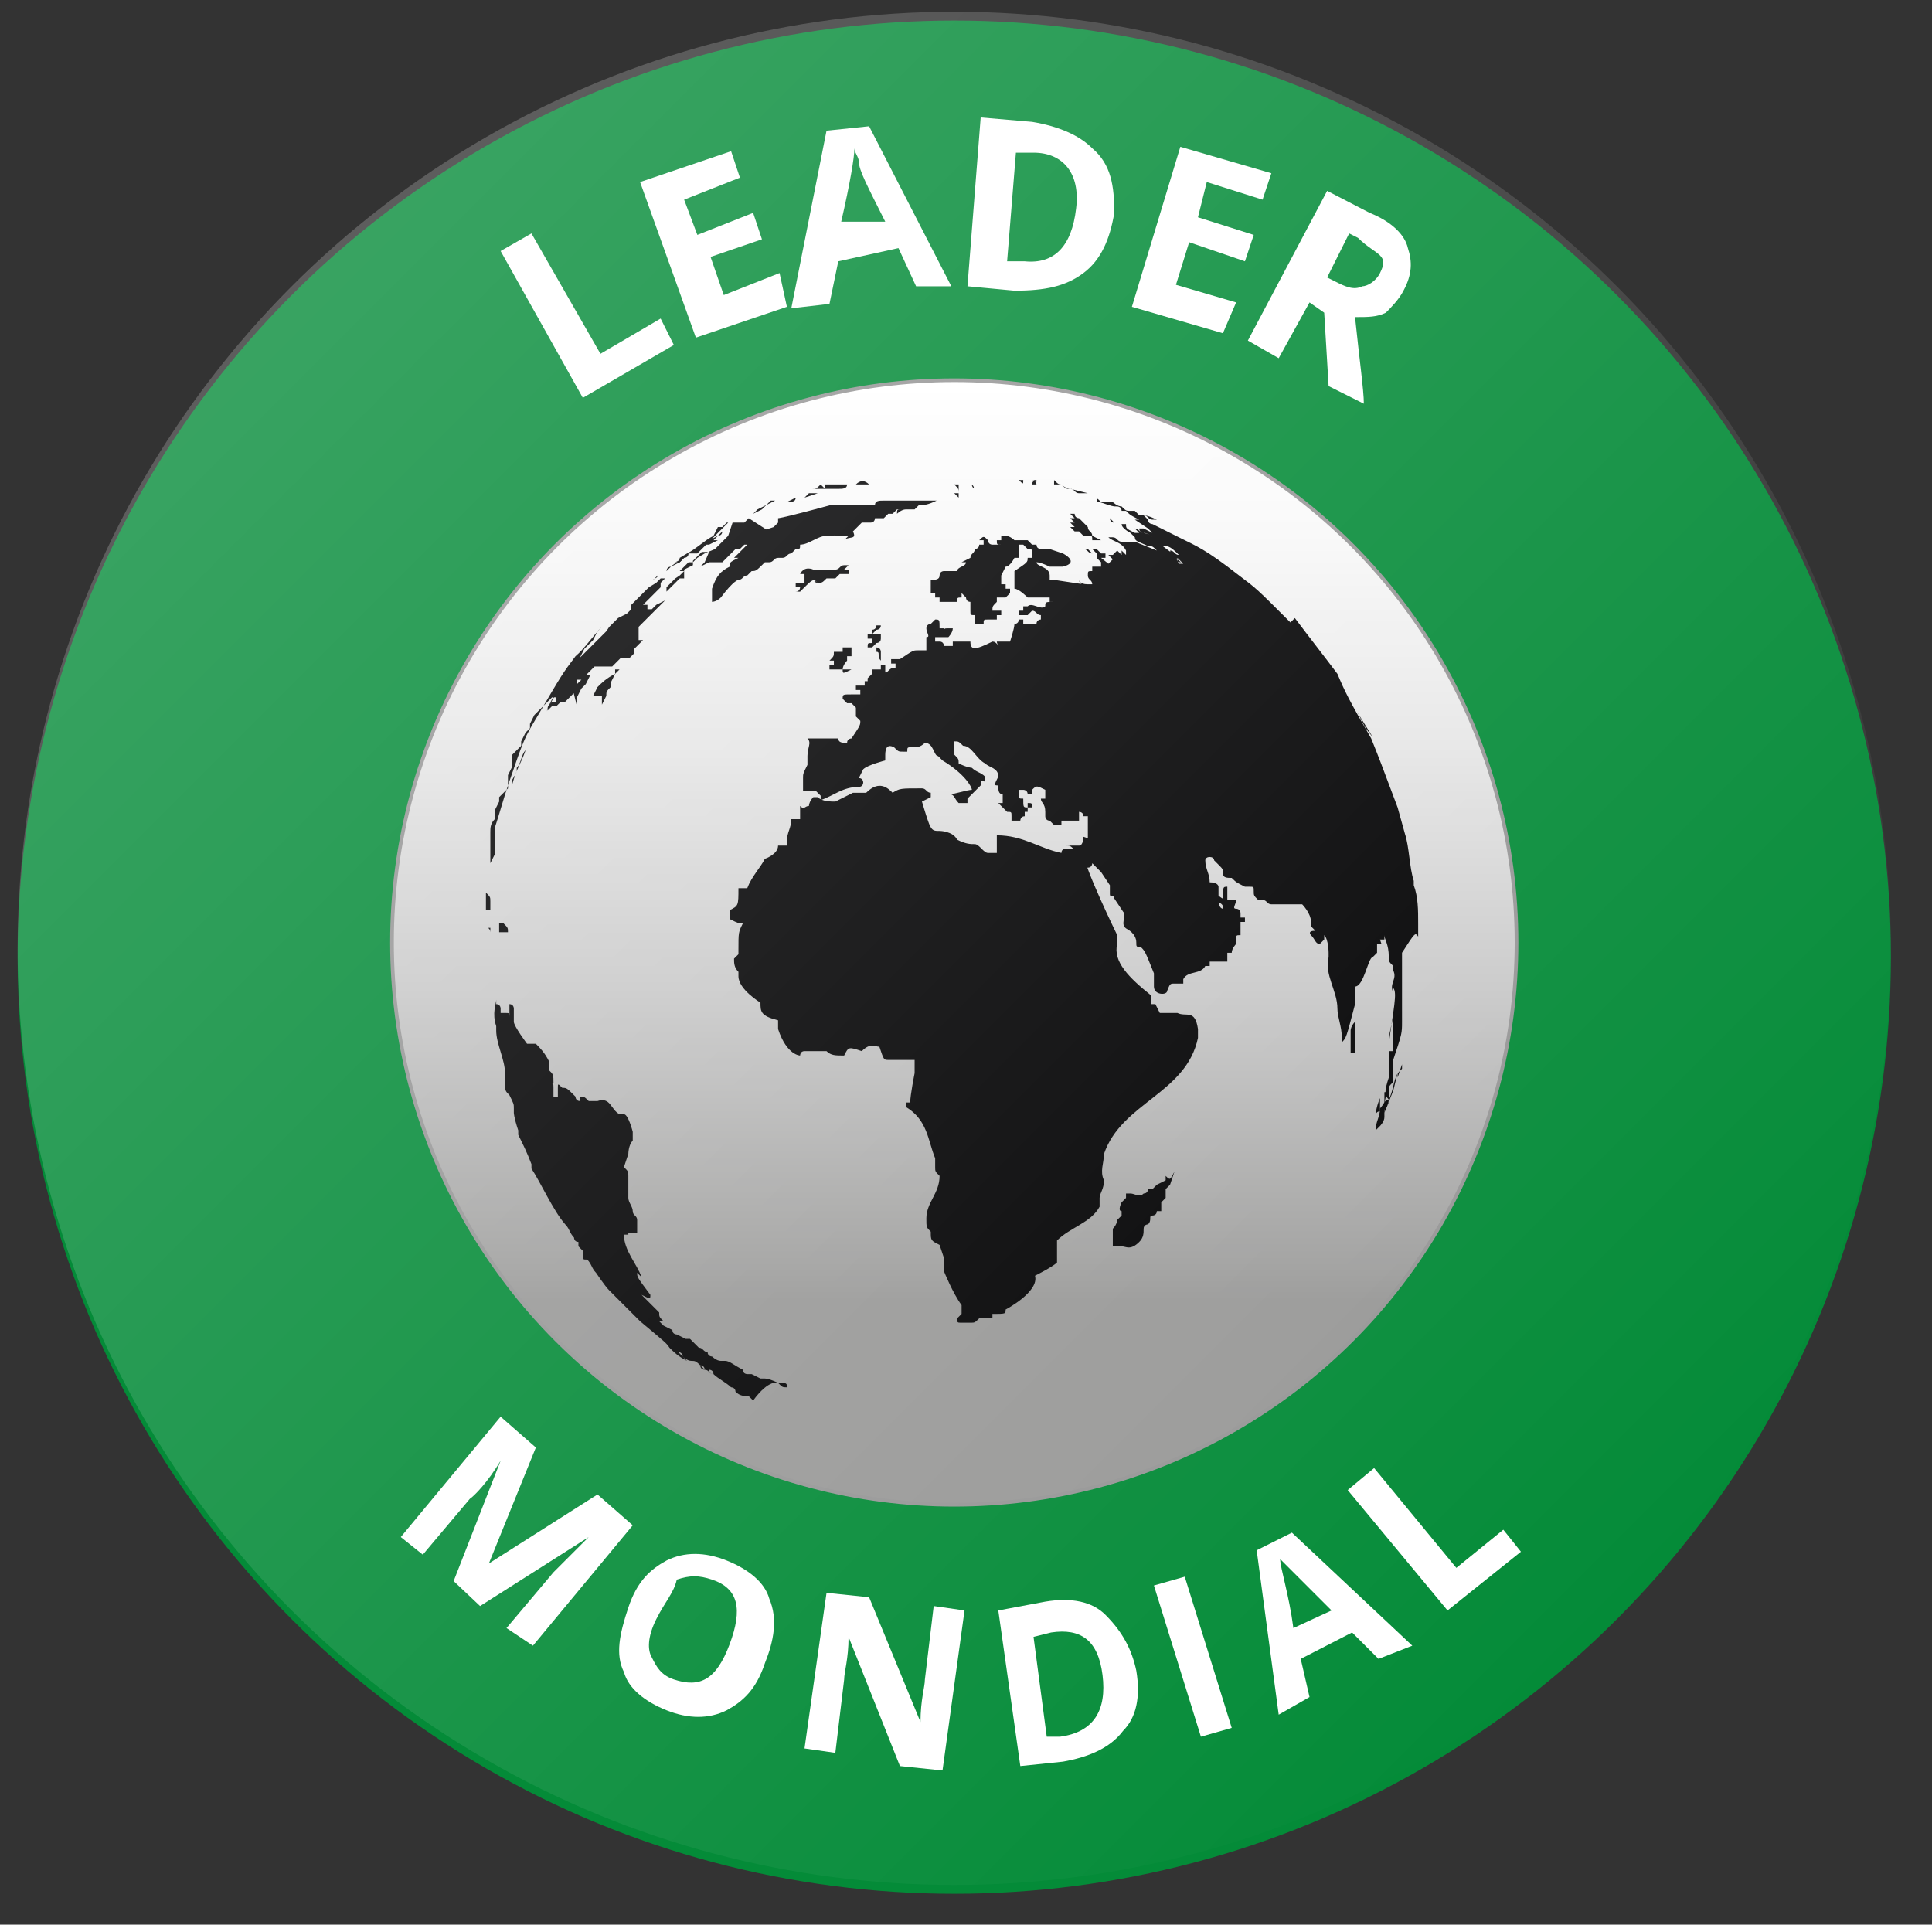<?xml version="1.0" encoding="utf-8"?>
<!-- Generator: Adobe Illustrator 25.4.1, SVG Export Plug-In . SVG Version: 6.00 Build 0)  -->
<svg version="1.1" id="Ebene_1" xmlns="http://www.w3.org/2000/svg" xmlns:xlink="http://www.w3.org/1999/xlink" x="0px" y="0px"
	 width="131.6px" height="131.1px" viewBox="0 0 131.6 131.1" style="enable-background:new 0 0 131.6 131.1;" xml:space="preserve"
	>
<rect x="0" y="0" width="131.6" height="131.1" fill="#333333" stroke="none"/>
<style type="text/css">
	.st0{fill:#048B38;}
	.st1{fill:url(#SVGID_1_);stroke:#969696;stroke-width:0.25;stroke-miterlimit:10;}
	.st2{fill:#020203;}
	.st3{fill:#FFFFFF;}
	.st4{opacity:0.21;fill:url(#SVGID_00000031895029997642487180000012831666894070295970_);enable-background:new    ;}
</style>
<circle class="st0" cx="65" cy="65.2" r="63.8"/>
<linearGradient id="SVGID_1_" gradientUnits="userSpaceOnUse" x1="64.967" y1="107.955" x2="64.967" y2="31.41" gradientTransform="matrix(1 0 0 -1 0 134)">
	<stop  offset="0" style="stop-color:#FFFFFF"/>
	<stop  offset="0.134" style="stop-color:#F8F8F8"/>
	<stop  offset="0.323" style="stop-color:#E6E6E6"/>
	<stop  offset="0.545" style="stop-color:#C8C8C8"/>
	<stop  offset="0.788" style="stop-color:#9F9F9E"/>
	<stop  offset="0.817" style="stop-color:#999998"/>
</linearGradient>
<circle class="st1" cx="65" cy="64.2" r="38.3"/>
<g>
	<path class="st2" d="M59.8,32.7L59.8,32.7h-0.3H59.8L59.8,32.7z"/>
	<path class="st2" d="M59.2,32.7L59.2,32.7C59.2,32.7,59.5,32.7,59.2,32.7L59.2,32.7z"/>
	<path class="st2" d="M59.5,32.7L59.5,32.7h0.3l0,0C59.5,32.7,59.5,32.7,59.5,32.7z"/>
	<path class="st2" d="M58.9,32.7L58.9,32.7L58.9,32.7z"/>
	<path class="st2" d="M58.6,32.7L58.6,32.7L58.6,32.7L58.6,32.7c0.3,0,0.3,0,0.3,0h0.3h0.3c0,0,0,0,0.3,0c0,0,0,0,0.3,0
		c0,0,0,0-0.3,0c0,0,0.6,0,0.9,0c0.3,0,0.3,0,0.6,0H61l0,0h-0.3l0,0c-0.3,0-0.3,0-0.6,0l0,0l0,0h-0.3l0,0h-0.3l0,0c0,0,0,0-0.3,0
		H58.6L58.6,32.7h0.3l0,0H58.6L58.6,32.7L58.6,32.7H58h-0.3h-0.3l0,0l0,0l0,0l0,0l0,0l0,0c0,0,0,0,0.3,0l0,0l0,0H58l0,0H58.6
		L58.6,32.7L58.6,32.7h-0.3l0,0H58.6L58.6,32.7C58.3,33,58.3,33,58.6,32.7L58.6,32.7L58.6,32.7L58.6,32.7z M59.8,32.7L59.8,32.7
		L59.8,32.7L59.8,32.7L59.8,32.7z M59.5,32.7L59.5,32.7L59.5,32.7L59.5,32.7z"/>
	<path class="st2" d="M58,33L58,33L58,33L58,33L58,33z"/>
	<path class="st2" d="M56.2,33.3h-0.3c0,0,0,0-0.3,0l0,0l0,0h-0.3c0,0,0,0,0.3,0l0,0c0,0,0,0,0.3,0c0,0,0,0-0.3,0l0,0l0,0
		c-0.3,0-0.3,0-0.3,0l0,0l0,0c0.3,0,0.3,0,0.6-0.3L56.2,33.3L56.2,33.3L56.2,33.3L56.2,33.3h0.6h0.3l0,0l0,0c0.3,0,0.6,0,0.6-0.3
		l0,0c0,0,0.3,0,0.6,0H58h-0.3H58c0.3,0,0.3,0,0.6,0l0,0h-0.3l0,0h0.3h0.3l0,0h-0.3l0,0h0.3h0.3l0,0l0,0l0,0h0.3h0.3
		c0.3,0,0.6,0,0.9,0l0,0H61h0.3C61,33,61,33,61,33l0,0l0,0h0.3l0,0l0,0l0,0h0.3c0,0,0,0,0.3,0h0.3l0,0l0,0h0.3h0.3l0,0l0,0h-0.3h0.3
		l0,0c0,0,0,0,0.3,0l0,0h-0.3H63h-0.3H63l0,0c0,0-0.3,0-0.6,0l0,0h0.3l0,0h-0.3l0,0l0,0h-0.3h-0.3l0,0l0,0h0.3l0,0h-0.3l0,0l0,0l0,0
		c0,0,0,0-0.3,0l0,0l0,0h-0.3l0,0h-0.3l0,0l0,0h-0.3C60,33,60,33,60,33h0.3h0.3l0,0h-0.3H60h-0.3l0,0l0,0H60l0,0l0,0h0.3h0.3h0.3
		l0,0l0,0c-0.3,0-0.3,0-0.6,0l0,0l0,0l0,0H60l0,0l0,0l0,0c0,0,0,0-0.3,0l0,0l0,0h-0.3l0,0h-0.3h-0.3l0,0l0,0c0,0,0,0,0.3,0h-0.3l0,0
		l0,0l0,0c0,0,0,0-0.3,0h-0.3H58h-0.3h-0.3h0.3l0,0l0,0l0,0l0,0l0,0h-0.3h-0.3h-0.3l0,0l0,0l0,0h-0.3h-0.3l0,0h0.3h-0.3L56.2,33.3
		L56.2,33.3c0.3,0,0.6,0,0.6-0.3C56.8,33.3,56.5,33.3,56.2,33.3L56.2,33.3L56.2,33.3L56.2,33.3z M61.8,32.4L61.8,32.4h0.3l0,0H61.8
		L61.8,32.4z"/>
	<polygon class="st2" points="57.7,33 57.7,33 57.4,33 57.4,33 57.4,33 57.4,33 57.4,33 57.7,33 57.4,33 	"/>
	<path class="st2" d="M58.3,33c0.3,0,0.3,0,0.6,0h0.3l0,0l0,0C58.9,32.7,58.6,32.7,58.3,33C58.6,32.7,58.3,33,58.3,33L58.3,33
		L58.3,33L58.3,33L58.3,33L58.3,33z"/>
	<path class="st2" d="M70.6,33h0.3l0,0c0.3,0,0.3,0,0.3,0l0,0l0,0c0,0,0,0,0.3,0c0,0,0,0,0.3,0c0,0,0,0-0.3,0l0,0l0,0l0,0
		c0,0,0,0-0.3,0c0,0,0,0-0.3,0l0,0C70.9,33,70.9,33,70.6,33L70.6,33L70.6,33L70.6,33c-0.3,0-0.3,0-0.3,0
		C70.3,32.7,70.6,32.7,70.6,33L70.6,33z"/>
	<path class="st2" d="M71.8,33C71.8,33.3,71.8,33,71.8,33L71.8,33c0.3,0,0.3,0,0.3,0l0,0c0,0,0,0,0.6,0l0,0H73l0,0l0,0l0,0
		c0,0,0,0-0.3,0c0,0,0,0-0.3,0s-0.3,0-0.6-0.3V33L71.8,33C72,33,72,33,71.8,33L71.8,33L71.8,33L71.8,33L71.8,33z"/>
	<path class="st2" d="M72.9,33.3c1.2,0.3,1.2,0.3,1.2,0.3h-0.3l0,0l0,0l0,0l0,0l0,0l0,0c0,0,0,0-0.3,0l0,0
		C73.2,33.6,73.2,33.3,72.9,33.3L72.9,33.3L72.9,33.3L72.9,33.3L72.9,33.3c-0.3,0-0.3,0-0.6-0.3l0,0C72.6,33.3,72.9,33.3,72.9,33.3
		L72.9,33.3z"/>
	<path class="st2" d="M71.8,33c0.3,0,0.3,0,0.3,0l0,0c0,0,0,0,0.3,0l0,0l0,0l0,0H71.8C71.8,33.3,71.8,33,71.8,33L71.8,33L71.8,33
		L71.8,33L71.8,33L71.8,33L71.8,33L71.8,33z"/>
	<path class="st2" d="M74.4,37.7L74.4,37.7L74.4,37.7L74.4,37.7C74.4,37.4,74.4,37.4,74.4,37.7C74.4,37.4,74.4,37.4,74.4,37.7
		c-0.3-0.3-0.3-0.3-0.3-0.3h-0.3l0,0l0,0C74.1,37.4,74.1,37.7,74.4,37.7L74.4,37.7L74.4,37.7L74.4,37.7L74.4,37.7z"/>
	<path class="st2" d="M70.3,32.7L70.3,32.7c0.3,0,0.3,0,0.3,0l0,0C70.6,33,70.6,32.7,70.3,32.7C70.6,32.7,70.3,32.7,70.3,32.7
		L70.3,32.7L70.3,32.7L70.3,32.7z"/>
	<path class="st2" d="M55.7,33.6L55.7,33.6L55.7,33.6H56h0.3l0,0l0,0H56H55.7C55.9,33.6,55.9,33.6,55.7,33.6L55.7,33.6L55.7,33.6
		L55.7,33.6L55.7,33.6L55.7,33.6L55.7,33.6L55.7,33.6L55.7,33.6z M55.9,33.6L55.9,33.6L55.9,33.6L55.9,33.6z"/>
	<path class="st2" d="M73.8,33.6L73.8,33.6C74.1,33.6,74.1,33.6,73.8,33.6C74.1,33.6,74.1,33.6,73.8,33.6L73.8,33.6
		C74.1,33.6,74.1,33.6,73.8,33.6L73.8,33.6L73.8,33.6L73.8,33.6L73.8,33.6L73.8,33.6L73.8,33.6L73.8,33.6z"/>
	<path class="st2" d="M96.4,62.3c0-0.3,0-0.3,0-0.6C96.4,62,96.4,62.3,96.4,62.3L96.4,62.3z"/>
	<path class="st2" d="M96.6,62.6L96.6,62.6L96.6,62.6L96.6,62.6z"/>
	<path class="st2" d="M75,34.2h-0.3l0,0C74.7,33.9,74.7,33.9,75,34.2C74.7,34.2,74.7,34.2,75,34.2L75,34.2L75,34.2L75,34.2z"/>
	<path class="st2" d="M69.7,33L69.7,33L69.7,33C70,33.3,70,33.3,69.7,33L69.7,33L69.7,33L69.7,33L69.7,33L69.7,33L69.7,33L69.7,33
		L69.7,33L69.7,33L69.7,33L69.7,33L69.7,33z"/>
	<path class="st2" d="M74.1,35.9L74.1,35.9L74.1,35.9C73.8,35.6,73.8,35.6,74.1,35.9L74.1,35.9c-0.3-0.3-0.3-0.3-0.3-0.3l0,0l0,0
		l0,0l0,0l0,0l0,0l0,0l0,0l-0.3-0.3l0,0l0,0l0,0l0,0l0,0l0,0c0,0-0.3,0-0.3-0.3l0,0l0,0l0,0l0,0c0,0,0,0,0.3,0l0,0l0,0l0,0l0,0
		c0,0,0,0-0.3,0l0,0l0,0l0,0c-0.3,0-0.3,0-0.3,0l0,0l0,0l0,0c0,0,0,0,0.3,0l0,0l0,0l0,0l0,0l0,0l0,0l0,0c0,0,0,0-0.3,0l0,0l0,0l0,0
		l0,0c0,0,0,0,0.3,0.3c0,0,0,0-0.3,0l0,0l0,0l0,0c0,0,0,0,0.3,0.3c0,0,0,0-0.3,0l0.3,0.3l0,0l0,0c0,0,0,0-0.3,0l0,0
		c0,0,0.3,0.3,0.3,0l0,0l0,0l0,0c0,0,0,0-0.3,0c0,0,0,0,0.3,0.3l0,0c0,0,0,0,0.3,0l0,0l0,0l0,0l0,0l0.3,0.3l0,0l0,0l0,0
		c0,0,0,0,0.3,0l0,0c0.3,0,0.3,0,0.3,0.3l0,0l0,0l0,0h0.3H75l0,0l0,0l0,0c0,0,0,0-0.6-0.3C74.4,36.2,74.1,36.2,74.1,35.9z"/>
	<path class="st2" d="M69.4,33L69.4,33L69.4,33L69.4,33L69.4,33L69.4,33L69.4,33L69.4,33L69.4,33L69.4,33C69.7,33,69.7,33,69.4,33
		C69.7,33,69.7,33,69.4,33L69.4,33L69.4,33C69.7,33,69.7,33,69.4,33z"/>
	<path class="st2" d="M59.2,32.7L59.2,32.7L59.2,32.7C58.9,32.7,59.2,32.7,59.2,32.7z"/>
	<path class="st2" d="M65.3,33.6L65.3,33.6L65.3,33.6C65.3,33.6,65.6,33.6,65.3,33.6L65.3,33.6c0.3,0,0.3,0,0.3,0l0,0l0,0l0,0l0,0
		l0,0l0,0l0,0l0,0l0,0l0,0l0,0l0,0l0,0l0,0H65.3L65.3,33.6L65.3,33.6L65.3,33.6L65.3,33.6L65.3,33.6L65.3,33.6L65.3,33.6L65.3,33.6
		L65.3,33.6c-0.3,0-0.3,0-0.3,0l0,0c0,0,0,0,0.3,0.3l0,0l0,0l0,0C65.3,33.9,65.3,33.9,65.3,33.6L65.3,33.6c0,0,0,0,0-0.3l0,0
		c0,0,0,0,0-0.3c0,0,0,0,0.3,0l0,0l0,0l0,0l0,0l0,0l0,0l0,0l0,0l0,0l0,0c0,0,0,0,0.3,0l0,0l0,0c0,0,0,0-0.3,0l0,0c0,0,0,0-0.3,0l0,0
		l0,0l0,0l0,0l0,0l0,0l0,0l0,0l0,0l0,0c0,0,0,0-0.3,0l0,0l0,0l0,0l0,0l0,0l0,0l0,0l0,0l0,0l0,0l0,0l0,0l0,0l0,0l0,0l0,0l0,0l0,0
		C65.3,33.3,65.3,33.3,65.3,33.6C65.3,33.3,65.3,33.3,65.3,33.6C65.3,33.3,65.3,33.3,65.3,33.6C65.3,33.3,65.3,33.6,65.3,33.6
		S65.3,33.3,65.3,33.6C65.3,33.3,65.3,33.6,65.3,33.6z"/>
	<path class="st2" d="M56.8,33.3L56.8,33.3h0.3l0,0l0,0C57.1,33.3,57.1,33.3,56.8,33.3L56.8,33.3L56.8,33.3L56.8,33.3L56.8,33.3
		L56.8,33.3h-0.3C56.5,33.3,56.5,33.3,56.8,33.3L56.8,33.3z"/>
	<path class="st2" d="M66.2,33.3L66.2,33.3L66.2,33.3z"/>
	<path class="st2" d="M53.9,34.2L53.9,34.2L53.9,34.2L53.9,34.2z"/>
	<polygon class="st2" points="55.7,33.6 55.1,33.6 54.8,33.9 54.8,33.9 54.8,33.9 54.8,33.9 54.8,33.9 	"/>
	<path class="st2" d="M53.9,34.2L53.9,34.2L53.9,34.2L53.9,34.2z"/>
	<path class="st2" d="M69.1,33L69.1,33L69.1,33L69.1,33C69.4,33,69.4,33,69.1,33c0.3,0,0.3,0,0.3,0l0,0l0,0l0,0l0,0l0,0l0,0l0,0
		C69.4,33,69.4,33,69.1,33C69.4,33,69.1,33,69.1,33L69.1,33L69.1,33C69.1,32.7,69.1,32.7,69.1,33L69.1,33z"/>
	<path class="st2" d="M66.2,33L66.2,33L66.2,33L66.2,33C66.5,33,66.5,33,66.2,33C66.5,33,66.2,33,66.2,33L66.2,33
		C66.2,33.3,66.5,33.3,66.2,33c0.3,0.3,0.3,0.3,0.3,0.3l0,0l0,0l0,0l0,0l0,0l0,0l0,0l0,0l0,0l0,0l0,0l0,0l0,0l0,0l0,0l0,0l0,0l0,0
		l0,0l0,0l0,0l0,0L66.2,33L66.2,33C66.5,33,66.5,33,66.2,33L66.2,33C66.5,33,66.5,33,66.2,33L66.2,33L66.2,33z"/>
	<path class="st2" d="M69.4,32.7C69.4,33,69.4,33,69.4,32.7L69.4,32.7h0.3l0,0C69.7,33,69.7,33,69.4,32.7C69.4,33,69.4,33,69.4,32.7
		C69.4,33,69.4,33,69.4,32.7L69.4,32.7L69.4,32.7L69.4,32.7L69.4,32.7L69.4,32.7L69.4,32.7L69.4,32.7z"/>
	<path class="st2" d="M68.5,33L68.5,33L68.5,33L68.5,33L68.5,33C68.8,33,68.8,33,68.5,33L68.5,33C68.8,33,68.8,33,68.5,33
		c0.3,0,0.3,0,0.3,0c0.3,0,0.3,0,0.3,0s0,0-0.3,0l0,0l0,0l0,0l0,0l0,0C68.8,33,68.8,33,68.5,33L68.5,33L68.5,33L68.5,33L68.5,33
		L68.5,33L68.5,33L68.5,33L68.5,33L68.5,33L68.5,33L68.5,33L68.5,33C68.5,33,68.2,33,68.5,33L68.5,33C68.5,33,68.2,33,68.5,33
		L68.5,33L68.5,33L68.5,33z"/>
	<path class="st2" d="M68.5,32.7C68.5,32.7,68.8,32.7,68.5,32.7L68.5,32.7L68.5,32.7L68.5,32.7L68.5,32.7C68.8,33,68.8,33,68.5,32.7
		L68.5,32.7c0.3,0,0.3,0,0.3,0.3l0,0l0,0l0,0l0,0l0,0l0,0l0,0l0,0l0,0l0,0l0,0l0,0l0,0l0,0l0,0l0,0l0,0l0,0l0,0l0,0l0,0l0,0l0,0l0,0
		c-0.3,0-0.3,0-0.3,0l0,0c0.3,0,0.3,0,0.3,0l0,0l0,0l0,0l0,0l0,0C68.8,32.7,68.8,32.7,68.5,32.7L68.5,32.7L68.5,32.7L68.5,32.7
		L68.5,32.7L68.5,32.7z"/>
	<path class="st2" d="M62.1,32.4L62.1,32.4L62.1,32.4L62.1,32.4C61.8,32.4,61.8,32.4,62.1,32.4C61.8,32.4,62.1,32.4,62.1,32.4z"/>
	<path class="st2" d="M93.7,76.9C93.7,76.6,93.7,76.6,93.7,76.9C93.7,76.6,93.7,76.6,93.7,76.9L93.7,76.9L93.7,76.9L93.7,76.9
		L93.7,76.9z"/>
	<path class="st2" d="M93.7,77.5L93.7,77.5L93.7,77.5L93.7,77.5c0,0.3,0,0.3,0,0.3l0,0l0,0l0,0l0,0c0,0,0,0,0,0.3l0,0l0,0
		c0,0,0,0,0,0.3l0,0l0,0c0,0,0,0,0-0.3V77.5C93.7,77.5,94,77.2,93.7,77.5C93.7,77.2,93.7,77.2,93.7,77.5L93.7,77.5z"/>
	<path class="st2" d="M92.3,69.6L92.3,69.6L92.3,69.6L92.3,69.6C92,69.9,92,70.2,92,70.2l0,0l0,0c0,0,0,0,0,0.3s0,0.3,0,0.3
		c0,0.3,0,0.3,0,0.6v0.3c0,0,0,0,0.3,0v-0.3v-0.3l0,0l0,0c0,0,0-0.3,0-0.6C92.3,69.9,92.3,69.9,92.3,69.6z"/>
	<path class="st2" d="M94.6,74.9C94.6,75.2,94.6,75.2,94.6,74.9L94.6,74.9L94.6,74.9L94.6,74.9L94.6,74.9c0-0.3,0-0.3,0-0.6
		s0-0.3,0.3-0.6l0,0l0,0c0-0.3,0-0.3,0-0.6l0,0l0,0c0,0,0,0,0-0.3l0,0c0,0,0-0.6,0-0.9c0,0,0,0,0-0.3c0,0,0,0-0.3,0v-0.3
		c0,0,0,0,0,0.3s0,0.3,0,0.6s0,0.6,0,0.6l0,0l0,0c0,0,0,0.3,0,0.6l0,0C94.3,74.3,94.3,74.6,94.6,74.9c-0.3,0-0.3,0.3-0.6,0.6
		c0,0.6-0.3,0.9-0.3,1.5l0.3-0.3l0,0c0,0,0.3-0.3,0.3-0.6l0,0c0-0.3,0-0.3,0-0.3l0,0c0,0,0,0,0-0.3C94.3,75.8,94.6,75.2,94.6,74.9z"
		/>
	<path class="st2" d="M94.3,74.3L94.3,74.3L94.3,74.3c0-0.3,0-0.3,0-0.3v-0.3l0,0l0,0V74C94.3,74.3,94.3,74.3,94.3,74.3z"/>
	<path class="st2" d="M93.7,76L93.7,76c0,0,0-0.3,0.3-0.3l0,0l0,0l0,0c0,0,0,0,0-0.3c0-0.6,0-0.6,0-0.6C93.7,75.5,93.7,76,93.7,76
		C94,75.8,94,75.8,93.7,76C93.7,75.8,93.7,76,93.7,76z"/>
	<path class="st2" d="M33.1,66.7L33.1,66.7L33.1,66.7L33.1,66.7z"/>
	<path class="st2" d="M33.1,65.5L33.1,65.5L33.1,65.5v0.3l0,0c0,0.3,0,0.6,0,0.6v-0.3c0,0,0,0,0,0.3v0.3
		C33.1,66.1,33.1,65.8,33.1,65.5L33.1,65.5z"/>
	<path class="st2" d="M33.1,67L33.1,67L33.1,67L33.1,67L33.1,67L33.1,67z"/>
	<path class="st2" d="M53,94.2c0,0-0.6-0.3-0.9-0.3c0,0,0,0-0.3,0c-0.6-0.3-0.6-0.3-0.6-0.3s0,0-0.3,0c0,0-0.3,0-0.3-0.3l0,0l0,0
		c-0.6-0.3-0.9-0.6-1.2-0.6c0,0,0,0-0.3,0l0,0c-0.3,0-0.6-0.3-0.6-0.3l0,0c0,0-0.3,0-0.3-0.3l0,0c-0.3,0-0.3-0.3-0.6-0.3
		c-0.3-0.3-0.3-0.3-0.6-0.6c0,0,0,0-0.3,0l0,0l0,0l0,0l0,0c0,0,0,0-0.6-0.3c0,0-0.3,0-0.3-0.3c0,0,0,0,0.3,0l0,0l0,0l0,0
		c0,0,0,0-0.3,0c0,0,0,0-0.6-0.3c0,0,0,0-0.3-0.3l0,0l0,0c0,0,0,0,0.3,0c-0.3-0.3-0.3-0.3-0.3-0.6l0,0c0,0,0,0-0.3-0.3l0,0
		c0,0,0,0-0.3-0.3s-0.3-0.3-0.6-0.6l0,0c0.6,0.3,0.6,0.3,0.6,0c-0.9-1.2-0.9-1.2-0.9-1.5l0.3,0.3c-0.3-0.9-1.2-1.8-1.2-2.9h0.3V84
		c0.3,0,0.3,0,0.6,0v-0.3l0,0c0-0.3,0-0.3,0-0.6l0,0c0-0.3-0.3-0.3-0.3-0.6l0,0c0-0.3-0.3-0.6-0.3-0.9c0,0,0,0,0-0.3s0-0.6,0-0.6
		s0,0,0-0.3l0,0c0,0,0,0,0-0.3s0-0.3-0.3-0.6c0,0,0,0,0.3-0.9l0,0l0,0c0,0,0-0.6,0.3-0.9c0-0.3,0-0.3,0-0.6c0,0-0.3-1.2-0.6-1.2
		h-0.3c-0.6-0.3-0.6-1.2-1.5-0.9c0,0-0.3,0-0.6,0c-0.3-0.3-0.3-0.3-0.6-0.3V75c-0.3,0-0.3-0.3-0.3-0.3l0,0c-0.6-0.6-0.6-0.6-0.9-0.6
		l0,0c-0.3-0.3-0.3-0.3-0.3,0s0,0.3,0,0.6h-0.3c0,0,0,0,0-0.3v-0.3l0,0c0-0.3,0-0.3-0.3-0.3l0,0l0,0c0,0.3,0,0.3,0,0.6l0,0
		c0,0,0,0,0-0.3c0,0,0-0.3,0.3-0.3c0-0.6,0-0.6-0.3-0.9l0,0c0-0.3,0-0.3,0-0.6c-0.3-0.6-0.6-0.9-0.9-1.2h-0.3l0,0h-0.3l0,0
		c0,0-0.9-1.2-0.9-1.5c0,0,0,0,0-0.3s0-0.3,0-0.3l0,0l0,0c0,0,0,0,0-0.3l0,0c0,0,0-0.3-0.3-0.3V69l0,0l0,0v0.3l0,0
		c0-0.3,0-0.3-0.3-0.3c0,0,0,0-0.3,0l0,0v-0.3c0,0,0-0.3-0.3-0.3c0,0,0,1.2,0,1.5c-0.3-0.9,0-1.5,0-1.8l0,0l0,0c0,0.3,0,0.3,0,0.3
		l0,0v0.3c0,0.3,0,0.3,0,0.6v0.3l0,0v-0.3l0,0l0,0l0,0V69v-0.6v-0.3v0.3l0,0l0,0V69l0,0v0.3l0,0l0,0l0,0l0,0l0,0v0.3
		c0,0.6,0,0.6,0,0.6l0,0v0.3v0.3v-0.3v-0.3l0,0l0,0c0,0.9,0.6,2,0.6,2.9c0,0.3,0,0.3,0,0.6c0,0.6,0,0.6,0.3,0.9l0,0
		c0.3,0.6,0.3,0.6,0.3,0.9c0,0,0,0,0,0.3c0,0,0,0.3,0.3,1.2c0,0,0,0,0,0.3c0.3,0.6,0.6,1.2,0.9,2c0,0,0,0,0,0.3
		c0.6,0.9,1.5,2.9,2.3,3.8c0.3,0.3,0.3,0.6,0.6,0.9c0,0,0,0.3,0.3,0.3l0,0c0,0,0,0,0,0.3l0,0l0,0c0.3,0.3,0.3,0.3,0.3,0.3l0,0
		c0,0,0,0,0,0.3l0,0l0,0l0,0c0,0.3,0,0.3,0.3,0.3l0,0l0,0c0.3,0.3,0.3,0.6,0.6,0.9c0,0,0.6,0.9,0.9,1.2l0,0c0.6,0.6,1.2,1.2,1.8,1.8
		c0,0,0,0,0.3,0.3l0,0c1.8,1.5,1.8,1.5,2,1.8c0.3,0.3,0.6,0.6,1.2,0.9l0,0l-0.6-0.6l0,0c0,0,0.3,0,0.3,0.3l0,0c0,0,0.3,0.3,0.6,0.3
		s0.3,0,0.9,0.6c0,0-0.3,0-0.3-0.3l0,0l0,0l0,0c0,0,0.3,0,0.3,0.3c0.3,0,0.3,0.3,0.6,0.3c0,0-0.3,0-0.3-0.3c0,0,0.3,0,0.3,0.3
		c0.3,0.3,0.9,0.6,1.2,0.9l0,0c0,0,0.3,0,0.3,0.3l0,0c0.3,0.3,0.6,0.3,0.9,0.3l0,0l0,0l0,0c0.3,0.3,0.3,0.3,0.3,0.3l0,0
		C52.4,93.9,53,94.2,53,94.2C53.3,94.2,53.3,94.2,53,94.2c0.3,0.3,0.3,0.3,0.6,0.3l0,0l0,0C53.6,94.2,53.6,94.2,53,94.2
		C53.3,94.2,53.3,94.2,53,94.2z"/>
	<path class="st2" d="M79.4,80.1c0,0.3,0,0.3,0,0.3s0,0-0.6,0.3L78.5,81l0,0c0,0,0,0-0.3,0c0,0,0,0.3-0.3,0.3c-0.3,0.3-0.6,0-0.9,0
		h-0.3v0.3l-0.3,0.3c0,0-0.3,0.6,0,0.6l0,0v0.3l0,0c0,0,0,0-0.3,0.3c0,0,0,0.3-0.3,0.6l0,0l0,0V84c0,0,0,0,0,0.3s0,0.3,0,0.6
		c0.3,0,0.3,0,0.6,0l0,0c0.3,0,0.6,0.3,1.2-0.3c0.3-0.3,0.3-0.6,0.3-0.9s0.3-0.3,0.3-0.3c0.3-0.3,0-0.6,0.3-0.6c0,0,0.3,0,0.3-0.3
		h0.3c0-0.3,0-0.3,0-0.6l0.3-0.3c0,0,0,0,0-0.3c0,0,0,0,0-0.3l0,0l0.3-0.3l0,0l0.3-0.9C79.7,80.4,79.7,80.4,79.4,80.1z"/>
	<path class="st2" d="M80.2,69c0,0,0,0-0.3,0c-0.6,0-0.6,0-0.9,0c-0.3-0.6-0.3-0.6-0.3-0.6s0,0-0.3,0c0,0,0-0.3,0-0.6
		c-1.5-1.2-2.6-2.3-2.3-3.5V64v-0.3c0,0-2.3-4.7-2.3-5.6c-0.3-0.3-0.6-0.3-0.9-0.3c0,0,0,0-0.3,0c0,0-0.3,0-0.3,0.3l0,0
		c-1.5-0.3-2.6-1.2-4.4-1.2c0,1.2,0,1.2,0,1.2s0,0-0.3,0c0,0,0,0-0.3,0s-0.6-0.6-0.9-0.6s-0.6,0-1.2-0.3c-0.3-0.6-1.2-0.6-1.2-0.6
		c-0.6,0-0.6,0-1.2-2c0,0,0,0,0.6-0.3c0,0,0,0,0-0.3c-0.3,0-0.3-0.3-0.6-0.3c-1.5,0-1.5,0-2,0.3c-0.3-0.3-0.9-0.9-1.8,0
		c-0.3,0-0.6,0-0.9,0c0,0,0,0-1.2,0.6l0,0c-0.3,0-0.9,0-1.2-0.3h-0.3c-0.3,0.3-0.3,0.6-0.3,0.6c-0.3,0-0.3,0.3-0.6,0
		c0,0.3,0,0.6,0,0.9c-0.3,0-0.6,0-0.6,0c0,0.6-0.3,0.9-0.3,1.5v0.3c-0.3,0-0.3,0-0.6,0c0,0.6-0.9,0.9-0.9,0.9
		c-0.3,0.6-0.9,1.2-1.2,2c0,0,0,0-0.3,0l0,0c0,0,0,0-0.3,0c0,1.2,0,1.2-0.6,1.5c0,0,0,0,0,0.3v0.3c0.6,0.3,0.6,0.3,0.9,0.3
		c-0.3,0.6-0.3,0.6-0.3,1.8V65c0,0,0,0-0.3,0.3c0,0.3,0,0.6,0.3,0.9v0.3c0,0.9,1.5,1.8,1.5,1.8c0,0.6,0,0.9,1.2,1.2
		c0,0.3,0,0.3,0,0.6c0.6,1.8,1.5,1.8,1.5,1.8s0-0.3,0.3-0.3s0.6,0,0.6,0s0,0,0.3,0s0.3,0,0.6,0c0.3,0.3,0.6,0.3,1.2,0.3
		c0.3-0.6,0.3-0.6,1.2-0.3l0,0c0.6-0.6,0.9-0.3,1.2-0.3c0.3,0.9,0.3,0.9,0.6,0.9c0.6,0,1.2,0,1.8,0c0,0.3,0,0.3,0,0.9
		c0,0-0.3,1.5-0.3,2c0,0,0,0-0.3,0c0,0,0,0,0,0.3c1.5,0.9,1.5,2.3,2,3.5c0,0,0,0,0,0.3c0,0,0,0,0,0.3s0,0.3,0.3,0.6
		c0,1.2-0.9,1.8-0.9,2.9c0,0.6,0,0.6,0.3,0.9c0,0.6,0,0.6,0.6,0.9c0.3,0.9,0.3,0.9,0.3,0.9c0,0.3,0,0.6,0,0.9c0,0,0.6,1.5,1.2,2.3
		c0,0.3,0,0.3,0,0.6l0,0l-0.3,0.3l0,0l0,0c0,0.3,0,0.3,0.3,0.3s0.6,0,0.6,0c0.3,0,0.3,0,0.6-0.3c0.3,0,0.6,0,0.9,0c0,0,0,0,0-0.3
		c0.9,0,0.9,0,0.9-0.3c0,0,2.3-1.2,2-2.3c0,0,1.2-0.6,1.5-0.9c0-0.3,0-0.3,0-1.5c0.9-0.9,2.3-1.2,2.9-2.3v-0.3v-0.3
		c0-0.3,0.3-0.6,0.3-1.2c-0.3-0.6,0-1.2,0-1.8l0,0c1.2-3.5,5.6-4.1,6.4-7.9c0,0,0-0.3,0-0.6C81.4,68.7,80.8,69.3,80.2,69z"/>
	<path class="st2" d="M33.1,64.6v-0.3V64l0,0c0,0.3,0,0.9,0,1.2V64.6C33.1,64.9,33.1,64.6,33.1,64.6z"/>
	<path class="st2" d="M92.3,48.2C92.3,48.2,92.3,48.5,92.3,48.2c0.3,0.6,0.9,1.5,1.2,2C92.8,49.4,92.8,49.1,92.3,48.2L92.3,48.2z"/>
	<path class="st2" d="M96.4,59.9L96.4,59.9L96.4,59.9z"/>
	<path class="st2" d="M94.3,73.7L94.3,73.7L94.3,73.7L94.3,73.7z"/>
	<path class="st2" d="M75.9,35.6L75.9,35.6L75.9,35.6c-0.3,0-0.3-0.3-0.3-0.3l0,0l0,0l0,0L75.9,35.6L75.9,35.6L75.9,35.6L75.9,35.6
		L75.9,35.6L75.9,35.6L75.9,35.6L75.9,35.6z"/>
	<path class="st2" d="M95.2,73.4c0-0.3,0-0.3,0.3-0.6c0,0,0,0,0-0.3L95.2,73.4L95.2,73.4z"/>
	<path class="st2" d="M78.2,35.3L78.2,35.3L78.2,35.3L78.2,35.3C78.5,35.3,78.5,35.3,78.2,35.3z"/>
	<path class="st2" d="M94.3,72.8C94.3,72.8,94.3,73.1,94.3,72.8C94.3,73.1,94.3,73.1,94.3,72.8c0,0.3,0,0.3,0,0.3l0,0l0,0l0,0l0,0
		l0,0l0,0C94.3,73.1,94.3,73.1,94.3,72.8C94.3,73.1,94.3,73.1,94.3,72.8L94.3,72.8z"/>
	<path class="st2" d="M95.2,73.1L95.2,73.1L95.2,73.1c-0.3,0.6-0.3,1.2-0.6,1.8l0,0l0,0c0,0.3,0,0.3-0.3,0.6c0,0.3,0,0.3,0,0.3l0,0
		l0.6-1.5L95.2,73.1C95.2,73.4,95.2,73.4,95.2,73.1C95.2,73.4,95.2,73.4,95.2,73.1z"/>
	<path class="st2" d="M96.6,63.8c0-0.3,0-0.6,0-0.6l0,0v-0.3l0,0c0-0.9,0-1.8-0.3-2.6c0,0.3,0,0.3,0,0.6c0,0,0,0,0-0.3V60l0,0
		c-0.3-0.9-0.3-2.3-0.6-3.2L95.2,55c-1.2-3.2-1.2-3.2-1.8-4.7l0,0l0,0l0,0c-1.5-2.6-1.8-3.2-2.3-4.4c-0.9-1.2-2-2.6-2.9-3.8
		l-0.3,0.3c-2.3-2.3-2.3-2.3-3.5-3.2c-2.3-1.8-2.9-2-4.1-2.6l-1.8-0.9l0,0l0,0l0,0l0,0c0,0-0.3,0-0.3-0.3c0,0,0,0,0.3,0
		c0,0,0,0-0.3,0c0,0,0,0-0.3-0.3l0,0l0,0c0.3,0,0.3,0.3,0.6,0.3l0,0l0,0c0,0,0,0,0.3,0l0,0l0,0l0,0l0,0l0,0l0,0l0,0
		c0,0-0.6-0.3-0.9-0.3l0,0c0,0,0,0-0.3,0l0,0l0,0c0,0,0,0-0.3-0.3l0,0H77l0,0c-0.3,0-0.3,0-0.6-0.3l0,0c-0.3,0-0.6-0.3-0.6-0.3l0,0
		l0,0l0,0c0,0,0,0-0.3,0h0.3l0,0l0,0l0,0h-0.3l0,0c0,0,0,0-0.3,0c0,0,0,0-0.3,0l0,0c0.9,0.3,0.9,0.3,1.2,0.3l0,0c0,0,0,0,0.3,0l0,0
		l0,0l0,0l0,0c0,0,0,0-0.3,0l0,0l0,0c0,0,0.3,0,0.3,0.3l0,0c0,0,0,0,0.3,0l0,0c0.3,0.3,0.3,0.3,0.9,0.6l0,0l0,0l0,0l0,0
		c0,0,0,0-0.3,0l0,0l0,0l0,0l0,0l0.9,0.6l0,0c0,0,0,0,0.3,0.3l0,0l0,0c0,0,0,0-0.6-0.3l0,0h-0.3l0,0l0,0l0,0c0.3,0,0.3,0,0.3,0
		s0,0-0.3,0l0,0c0,0.3,0.3,0.3,0.3,0.3l0,0l0,0l0,0l0,0l0,0l0,0l0,0l0,0c0.3,0,0.6,0.3,0.6,0.3c-0.3-0.3-0.6-0.3-0.9-0.3
		c0,0,0,0-0.3,0c-0.6-0.3-0.6-0.3-0.6-0.6l0,0l0,0l0,0l0,0l0,0c0.6,0.3,0.6,0.3,0.6,0.3l0,0l0,0l0.3,0.3l0,0
		c0.9,0.6,0.9,0.6,0.9,0.6l0,0c0.3,0,0.3,0.3,0.6,0.3c0,0,0,0,0.3,0l0,0l0,0c0.3,0,0.6,0.3,0.9,0.6c-0.3,0-0.3-0.3-0.6-0.3l0,0
		c0,0.3,0.9,0.9,0.9,0.9l0,0l0,0l0,0l0,0c0,0,0,0-0.3,0H80l0,0l0,0h0.3c0,0,0,0-0.3-0.6c0,0,0,0-1.2-0.9l0,0
		c-0.3-0.3-0.3-0.3-0.9-0.6c-0.3,0-0.3-0.3-0.6-0.3l0,0l-0.6-0.3h-0.3l0,0l0,0l0,0l0,0c0,0.3,0.6,0.6,0.6,0.6l0,0l0,0l0,0l0,0l0,0
		l0.3,0.3c0,0.3,0.3,0.3,0.9,0.6c0.3,0,0.3,0,0.6,0.3l0,0c0,0,0,0-1.5-0.6H77c0,0,0,0-0.3,0h-0.3c-0.3,0-0.3-0.3-0.6-0.3
		c0,0,0,0-0.3,0l0,0l0,0c0.3,0.3,0.9,0.3,1.2,0.9l0,0c0,0,0,0,0,0.3l0,0c-0.3-0.3-0.3-0.3-0.3-0.3l0,0l0,0l0,0l0,0l0,0l0,0l0,0l0,0
		l0,0c0,0,0,0,0,0.3l0,0c0,0,0,0-0.3-0.3l0,0l0,0l0,0l0,0l0,0l0,0l0,0c0,0,0,0-0.3,0.3c0,0,0,0-0.3,0l0,0c0.3,0.3,0.3,0.3,0.3,0.3
		s0,0-0.3,0.3l0,0C75,38,75,38,75,38h0.3c0,0,0,0,0-0.3c0,0,0,0-0.3,0c0,0,0,0-0.3-0.3l0,0l0,0c0,0,0,0-0.3,0l0,0l0,0l0,0
		c0.3,0.3,0.3,0.3,0.3,0.3s0,0,0,0.3c0,0,0,0,0.3,0.3l0,0v0.3c-0.3,0-0.3,0-0.3,0l0,0c0,0,0,0-0.3,0c0,0,0,0,0,0.3
		c-0.3,0-0.3,0-0.3,0.3l0,0l0,0c0,0.3,0.3,0.3,0.3,0.6l0,0c-0.3,0-0.3,0-0.3,0l0,0c-0.6,0-0.6-0.3-0.6-0.3l0,0c0,0,0,0.3,0.3,0.3
		l0,0l0,0c0.3,0,0.3,0,0.3,0l0,0h-0.3l0,0l-2-0.3c0,0,0,0-0.3,0v-0.3c0-0.6-0.9-0.6-0.9-0.9c0.3,0,0.9,0.3,0.9,0.3
		c0.3,0,0.3,0,0.6,0h0.3l0,0l0,0c1.2-0.3,0-0.9,0-0.9l-0.9-0.3c0,0,0,0-0.3,0h-0.3l0,0c0,0-0.3,0-0.3-0.3c0,0,0,0-0.3,0l0,0l0,0l0,0
		l0,0l0,0c0,0,0,0-0.3-0.3c0,0,0,0-0.3,0l0,0c-0.3,0-0.3,0-0.6,0l0,0l0,0l0,0c0,0-0.3-0.3-0.6-0.3c0,0,0,0,0,0.3l0,0l0,0l0,0l0,0
		v-0.3c0,0,0,0,0,0.3l0,0l0,0c0-0.3,0-0.3,0-0.3l0,0l0,0l0,0l0,0h-0.3c0,0,0,0,0,0.3l0,0l0,0l0,0l0,0h-0.3c0,0.3,0,0.3,0.3,0.3l0,0
		l0,0c0,0,0,0-0.3,0c0,0,0,0-0.3,0c0,0.3,0,0.3,0,0.3s0,0,0-0.3c-0.3,0-0.3-0.3-0.3-0.3l0,0c0,0.3,0,0.3,0,0.3s0,0,0-0.3l0,0l0,0
		l0,0l0,0l0,0l0,0c0,0,0,0-0.3,0c0,0,0,0,0-0.3l0,0c0,0,0,0,0,0.3c-0.3,0-0.3,0-0.3,0l0,0l0,0c-0.3,0-0.3,0-0.3,0l0,0l0,0l0,0l0,0
		l0,0c0.3,0,0.3,0,0.3,0c0.3-0.3,0.3-0.3,0.6,0l0,0c0,0,0,0-0.3,0v0.3c0,0,0,0-0.3,0c0,0.3-0.3,0.3-0.3,0.3c0,0.3-0.3,0.3-0.3,0.6
		l0,0c0,0,0,0-0.6,0.3l0,0l0,0c0,0,0,0,0.3,0c0,0.3-0.6,0.3-0.6,0.6c0,0,0,0-0.3,0c0,0,0,0-0.3,0l0,0l0,0c0,0,0,0-0.3,0l0,0l0,0l0,0
		l0,0l0,0l0,0l0,0l0,0c0,0-0.3,0-0.3,0.3s-0.3,0.3-0.6,0.3c0,0,0,0,0,0.3c0,0,0,0,0,0.3l0,0v0.3c0,0,0,0,0.3,0l0,0l0,0l0,0
		c0,0.3,0,0.3,0,0.3l0,0c0,0,0,0,0.3,0c0,0.3,0,0.3,0,0.3l0,0l0,0l0,0l0,0c0.3,0,0.3,0,0.3,0l0,0l0,0c0,0,0,0,0.3,0c0,0,0,0,0.3,0
		l0,0c0,0,0,0,0.3,0l0,0l0,0l0,0l0,0l0,0l0,0l0,0c0-0.3,0-0.3,0.3-0.3c0,0,0,0,0-0.3l0.3,0.3l0,0l0,0l0,0c0,0,0,0.3,0.3,0.3l0,0l0,0
		v0.3l0,0c0,0,0,0,0,0.3l0,0l0,0c0,0.3,0,0.3,0.3,0.3l0,0c0,0,0,0,0,0.3l0,0c0,0,0,0,0,0.3c0.3,0,0.3,0,0.6,0c0-0.3,0-0.3,0.3-0.3
		l0,0l0,0c0,0,0,0,0.3,0c0,0,0,0,0.3,0v-0.3h0.3c0,0,0,0,0-0.3c0,0,0,0-0.3,0c0,0,0,0-0.3,0l0,0l0,0c0-0.3,0-0.3,0.3-0.6
		c0-0.3,0-0.3,0-0.3h0.3l0,0l0,0h0.3c0,0,0,0,0.3-0.3c0,0,0,0,0-0.3l0,0h-0.3c0-0.3,0-0.3,0-0.3s0,0-0.3,0c0-0.3,0-0.6,0-0.6
		s0,0,0.3-0.6c0.3,0,0.6-0.6,0.6-0.6s0,0,0.3,0l0,0c0-0.3,0-0.6,0-0.9c0,0,0,0,0.3,0l0,0l0,0l0,0l0,0l0,0l0,0l0,0l0,0
		c0.3,0.3,0.3,0.3,0.3,0.3l0,0c0.3,0,0.3,0,0.3,0.3V38c0,0,0,0-0.3,0c0,0.3,0,0.3-0.9,0.9c0,0.3,0,0.6,0,0.9l0,0c0,0,0,0,0,0.3
		c0.3,0,0.9,0.6,0.9,0.6l0,0c0.3,0,0.6,0,0.6,0l0,0c0.3,0,0.3,0,0.6,0c0,0,0,0,0.3,0l0,0c0,0,0,0,0,0.3c0.3,0,0.3,0,0.3,0l0,0l0,0
		c-0.6,0-0.6,0-0.6,0.3c-0.3,0.3-0.9-0.3-1.2,0c-0.3,0-0.3,0-0.3,0s0,0,0,0.3l0,0l0,0l0,0l0,0l0,0l0,0l0,0l0,0l0,0l0,0l0,0l0,0l0,0
		l0,0l0,0l0,0l0,0l0,0l0,0h-0.3c0,0,0,0,0,0.3c0.3,0,0.3,0,0.6,0l0.3-0.3c0.3,0,0.3,0.3,0.6,0.3c0,0,0,0,0,0.3c0,0-0.3,0-0.3,0.3
		c0,0,0,0-0.3,0c0,0,0,0-0.3,0l0,0c0,0,0,0-0.3,0c0,0,0,0,0-0.3c0,0,0,0-0.3,0c0,0,0,0.3-0.3,0.3c0,0.3-0.3,1.2-0.3,1.2l0,0l0,0
		c-0.6,0-0.6,0-0.9,0c0,0,0,0.3,0.3,0.3l0,0l0,0c-0.3,0-0.3-0.3-0.6-0.3c-1.2,0.6-1.5,0.6-1.5,0h-0.3h-0.3c0,0,0,0-0.3,0
		c0,0,0,0-0.3,0c0,0,0,0,0,0.3c0,0,0,0-0.3,0c0,0,0,0-0.3,0c0,0,0-0.3-0.3-0.3c0,0,0,0-0.3,0l0,0c0,0,0,0,0-0.3H64
		c0.3,0,0.3,0,0.6,0c0,0,0.3-0.3,0.3-0.6c0,0,0,0-0.3,0s-0.3,0-0.3,0.3l0,0l0,0l0,0l0,0v-0.3c0,0,0,0-0.3,0c0-0.6,0-0.6-0.3-0.6
		c-0.3,0.3-0.3,0.3-0.3,0.3l0,0l0,0c0,0-0.3,0-0.3,0.3s0.3,0.6,0,0.6l0,0v0.3V44v0.3l0,0c0,0,0,0-0.3,0s-0.3,0-0.3,0
		c-0.3,0-0.3,0-1.2,0.6H61l0,0c0,0,0,0-0.3,0c0,0,0,0,0,0.3H61v0.3c-0.3,0-0.3,0-0.6,0.3c0,0,0,0-0.3,0c0,0,0,0-0.3,0
		c0,0.3-0.3,0.3-0.3,0.6c-0.3,0-0.3,0-0.6,0v0.3h-0.3l0,0c0,0,0,0-0.3,0l0,0l0,0V47c0,0,0,0,0.3,0c0,0,0,0,0,0.3l0,0l0,0
		c-0.3,0-0.3,0-0.6,0l0,0c-0.6,0-0.6,0-0.6,0.3l0,0l0.3,0.3c0.3,0,0.3,0,0.3,0c0.3,0.3,0.3,0.3,0.3,0.3c0,0.3,0,0.3,0,0.6l0.3,0.3
		c0,0.3,0,0.3-0.6,1.2c0,0-0.3,0-0.3,0.3l0,0c-0.3,0-0.6,0-0.6-0.3c-0.3,0-0.6,0-0.9,0c-0.3,0-0.3,0-0.6,0l0,0l0,0
		c-0.3,0-0.3,0-0.6,0l0,0c0.3,0.3,0,0.6,0,1.2c0,0.3,0,0.3,0,0.6c-0.3,0.6-0.3,0.6-0.3,0.9c0,0.3,0,0.3,0,0.3l0,0c0,0.3,0,0.3,0,0.6
		H55c0.3,0,0.3,0,0.3,0h0.3c0,0,0,0,0.3,0.3v0.3l0,0l0,0c0.9-0.3,1.5-0.9,2.6-0.9c0.3,0,0.3-0.3,0.3-0.3s0-0.3-0.3-0.3
		c0,0,0,0,0.3-0.6c0.3-0.3,1.5-0.6,1.5-0.6v-0.3l0,0c0-0.3,0-0.9,0.6-0.6l0,0l0,0l0,0l0,0l0,0l0,0l0,0l0,0c0.3,0.3,0.3,0.3,0.6,0.3
		l0,0c0,0,0,0,0.3,0c0-0.3,0-0.3,0.3-0.3h0.3c0,0,0.3,0,0.6-0.3c0.6,0,0.6,0.9,0.9,0.9l0.3,0.3c1.5,0.9,2,1.8,2,2
		c-0.3,0-1.2,0.3-1.5,0.3l0,0c0.3,0,0.3,0.3,0.6,0.6c0.3,0,0.3,0,0.6,0v-0.3c0.3-0.3,0.6-0.6,0.9-0.9c0-0.3,0-0.3,0-0.3
		c-0.3,0-0.3,0-0.3,0l0,0c0.3,0,0.3,0,0.3,0c0.3,0,0.3,0,0.3,0.3c0,0,0,0,0-0.6c-0.3-0.3-0.6-0.3-0.9-0.6c0,0-0.3,0-0.9-0.3
		c0-0.3,0-0.3-0.3-0.6l0,0v-0.3h0v-0.3l0,0l0,0v-0.3c0.3,0,0.3,0,0.6,0.3c0.6,0,0.9,0.9,1.5,1.2l0,0c0.3,0.3,0.9,0.3,0.9,0.9
		c-0.3,0.6-0.3,0.6,0,0.6c0,0.3,0,0.6,0.3,0.6c0,0.3,0,0.3,0,0.6H68l0,0l0,0c0.3,0.3,0.3,0.3,0.6,0.6l0,0c0.3,0,0.3,0,0.3,0.3v0.3
		c0.3,0,0.3,0,0.3,0s0,0,0.3,0c0,0,0-0.3,0.3-0.3l0,0c0,0,0,0,0-0.3l0,0H70l0,0l0,0V55h0.3c0-0.3,0-0.3-0.3-0.3V55
		c-0.3,0-0.3,0-0.3-0.6c-0.3,0-0.3,0-0.3-0.3v-0.3h0.3c0,0,0.3,0,0.3,0.3h0.3l0,0v-0.3c0.3-0.3,0.3-0.3,0.9,0c0,0,0,0,0,0.3l0,0v0.3
		c0,0,0,0-0.3,0c0,0.3,0.3,0.3,0.3,0.9c0,0,0,0,0,0.3l0,0c0,0,0,0.3,0.3,0.3l0,0l0,0l0,0l0,0l0,0c0,0,0,0,0,0.3l0,0l0,0l0,0v0.3l0,0
		l0,0v-0.3l0,0c0,0,0,0,0-0.3s0-0.3,0,0l0,0l0,0l0,0l0,0c0,0,0,0,0.3,0.3l0,0l0,0l0,0l0,0H72c0,0,0,0,0.3,0l0,0l0,0l0,0l0,0v-0.3
		l0,0l0,0h0.3l0,0h0.3l0,0l0,0l0,0l0,0c0.3,0,0.3,0,0.6,0c0,0,0,0,0-0.3l0,0c0,0,0,0,0-0.3l0,0l0,0l0,0c0,0,0.3,0,0.3,0.3
		c0,0,0,0,0.3,0l0,0l0,0l0,0l0,0l0,0l0,0v0.3c0,0.3,0,0.3,0,0.6l0,0l0,0c0,0,0,0,0,0.3l0,0l0,0v0.3l0,0C73.8,57,73.8,57,73.8,57l0,0
		l0,0l0,0c0,0,0,0.6-0.3,0.6l0,0l0,0l0,0c0,0,0,0-0.3,0l0,0l0,0l0,0l0,0c0,0,0,0-0.3,0l0,0l0,0h-0.3l0,0l0,0l0,0
		c0.3,0,0.3,0,0.6,0.3l0,0l0,0l0,0c0,0,0,0,0,0.3l0,0l0,0c0,0.3,0.3,0.6,0.3,0.6c0.3,0.3,0.3,0.3,0.3,0.3s0,0,0.3,0s0.3-0.3,0.3-0.3
		l0,0c0.3,0.3,0.3,0.3,0.6,0.6l0.6,0.9l0,0c0,0,0,0.3,0,0.6s0.3,0,0.3,0.3l0.6,0.9c0.3,0.3-0.3,0.9,0.3,1.2c0,0,0.6,0.3,0.6,0.9
		c0,0.3,0,0.3,0.3,0.3c0.3,0.3,0.3,0.3,0.9,1.8c0,0.3,0,0.6,0,0.9c0,0.6,0.9,0.6,0.9,0.3C79.7,67,79.7,67,80,67s0.3,0,0.6,0l0,0l0,0
		l0,0v-0.3c0.3-0.6,1.2-0.3,1.5-0.9c0,0,0,0,0.3,0l0,0c0-0.3,0-0.3,0-0.3s0,0,0.3,0c0,0,0,0,0.9,0c0,0,0-0.3,0-0.6
		c0.3,0,0.3,0,0.3,0c0-0.3,0.3-0.6,0.3-0.6l0,0l0,0l0,0l0,0l0,0c0,0,0,0,0-0.3l0,0l0,0c0-0.3,0-0.3,0.3-0.3l0,0l0,0
		c0-0.3,0-0.6,0-0.9l0,0c0,0,0,0,0.3,0l0,0v-0.3c0,0,0,0-0.3,0l0,0v-0.3c0-0.3-0.3-0.3-0.3-0.3c-0.3,0,0-0.3,0-0.6h-0.3
		c0,0,0,0-0.3,0c0,0.3,0,0.3,0,0.3l0,0l0,0l0,0v-0.3l0,0c0-0.3,0-0.3,0-0.6c0,0,0,0,0-0.3c-0.3,0-0.3,0-0.3,0.9H83l0,0h-0.3l0,0
		c0.6,0.3,0.6,0.3,0.6,0.6c0,0-0.3,0-0.3-0.6l0,0c0,0,0,0,0.3,0l0,0c0.6,0.3,0.6,0,0.6,0l0,0l0,0l0,0l0,0c-0.3,0-0.6,0-0.9-0.3l0,0
		c0-0.3,0-0.3,0-0.6c0,0,0-0.3-0.6-0.3c0-0.6-0.3-0.9-0.3-1.5c0-0.3,0.6-0.3,0.6,0c0,0,0,0,0.3,0.3s0.3,0.3,0.3,0.6s0.3,0.3,0.6,0.3
		c0.3,0.3,0.3,0.3,0.9,0.6l0,0l0,0h0.3l0,0c0.3,0,0.3,0,0.3,0.3l0,0c0,0.3,0,0.3,0.3,0.6c0.3,0,0.3,0,0.3,0c0.3,0,0.3,0.3,0.6,0.3
		h0.3c0,0,0,0,0.3,0h0.6h0.6h0.3c0,0,0.6,0.6,0.6,1.2l0,0c0,0,0,0,0,0.3l0,0c0,0,0,0,0.3,0.3c-0.6,0-0.3,0.3-0.3,0.3
		c0.3,0.3,0.3,0.6,0.6,0.6c0.3-0.3,0.3-0.3,0.3-0.3s0,0,0-0.3l0,0c0.3,0.3,0.3,1.2,0.3,1.2v0.3c-0.3,1.2,0.6,2.3,0.6,3.5l0,0
		c0,0.6,0.3,1.2,0.3,2c0,0,0,0,0,0.3l0,0c0.3-0.3,0.3-0.3,0.9-2.6c0-0.3,0-0.3,0-0.6c0-0.6,0-0.6,0-0.6c0.6,0,0.9-2,1.2-2
		c0,0,0,0,0.3-0.3l0,0l0,0l0,0l0,0l0,0l0,0l0,0l0,0c0,0,0,0,0-0.6c0,0,0,0,0.3,0l0,0l0,0L94,64c0,0,0,0,0.3,0v-0.3l0,0
		c0,0.3,0.3,0.6,0.3,1.5c0,0.3,0,0.3,0.3,0.6l0,0c0,0,0,0,0,0.3l0,0l0,0c0.3,0.6-0.3,0.9,0,1.5l0,0c0,0,0,0,0-0.3l0,0l0,0l0,0
		c0.3,0.3,0,1.5-0.3,3.8c0,0,0,0,0,0.3c0,0.6,0,1.2,0,1.5l0,0c0,0.3,0,0.6,0,0.9s0,0.6-0.3,0.6c0,0.3,0,0.9,0,1.2l0,0
		c0-0.3,0-0.3,0-0.3c0-0.3,0.3-1.5,0.3-1.5s0,0,0-0.3l0,0l0,0l0,0v-0.3c0,0,0-1.2,0-1.5l0,0c0,0,0,0,0-0.3s0-0.3,0-0.6
		s0.3-1.5,0.3-1.5c0,0.3,0,0.3,0,0.6l0,0l0,0c0,0.3,0,0.3,0,2.3c0.6-1.8,0.6-1.8,0.6-2.6v-0.3c0-0.9,0-0.9,0-1.8c0-0.6,0-1.8,0-2.6
		l0,0l0,0C96.4,63.5,96.4,63.5,96.6,63.8c0,0.3,0,0.6,0,0.9l0,0C96.6,63.8,96.6,63.8,96.6,63.8z M80.5,38.3c-0.3,0-0.3,0-0.3-0.3
		l0,0C80.2,38,80.2,38,80.5,38.3L80.5,38.3L80.5,38.3z"/>
	<path class="st2" d="M34.3,62.9L34.3,62.9C34.3,62.9,34.3,62.6,34.3,62.9L34.3,62.9C34.3,62.6,34.3,62.9,34.3,62.9H34l0,0l0,0l0,0
		l0,0l0,0l0,0l0,0l0,0c0,0.3,0,0.6,0,0.6c0,0.3,0,0.3,0,0.3l0,0c0,0,0,0,0-0.3l0,0l0,0l0,0l0,0l0,0h0.3l0,0c0,0,0,0,0.3,0l0,0l0,0
		l0,0C34.6,63.2,34.6,63.2,34.3,62.9C34.6,62.9,34.6,62.9,34.3,62.9C34.6,62.9,34.6,62.9,34.3,62.9z"/>
	<polygon class="st2" points="46.3,38.3 46,38.3 46,38.3 46.6,38 	"/>
	<path class="st2" d="M46.6,38L46.6,38L46.6,38z"/>
	<polygon class="st2" points="52.7,34.8 53,34.5 53,34.5 53,34.5 52.7,34.8 52.4,34.8 52.4,34.8 	"/>
	<path class="st2" d="M46.9,38L46.9,38C46.9,37.7,46.9,37.7,46.9,38L46.9,38z"/>
	<path class="st2" d="M47.5,37.4L47.5,37.4L47.5,37.4l-0.6,0.3l0,0l0,0L47.5,37.4L47.5,37.4z"/>
	<path class="st2" d="M58,42.7L58,42.7L58,42.7C58.3,42.7,58.3,42.7,58,42.7L58,42.7c0.3-0.3,0.3-0.3,0.3-0.3l0,0l0,0l0,0l0,0
		C58.3,42.4,58.3,42.4,58,42.7L58,42.7L58,42.7L58,42.7L58,42.7C57.7,42.7,57.7,42.7,58,42.7L58,42.7C58,43,58,43,58,42.7z"/>
	<path class="st2" d="M57.4,45.6L57.4,45.6c0-0.3,0.3-0.6,0.3-0.6s0,0,0-0.3c0.3,0,0.3,0,0.3,0s0,0,0-0.3c0,0,0,0,0-0.3l0,0l0,0l0,0
		l0,0h-0.3l0,0l0,0l0,0l0,0c0,0,0,0-0.3,0v0.3l0,0l0,0l0,0c0,0,0,0-0.3,0c0,0,0,0-0.3,0l0,0l0,0c0,0.3,0,0.3-0.3,0.6c0,0,0,0,0.3,0
		v0.3c-0.3,0-0.3,0-0.3,0l0,0c0,0,0,0,0,0.3l0,0l0,0l0,0c0,0,0,0,0.3,0h0.3H57.4L57.4,45.6L57.4,45.6c0.3,0,0.6,0,0.6,0
		C57.4,45.9,57.4,45.9,57.4,45.6L57.4,45.6L57.4,45.6z"/>
	<path class="st2" d="M33.4,63.5L33.4,63.5c0-0.3,0-0.6,0-0.6l0,0l0,0l0,0l0,0c0,0.3,0,0.3,0,0.3l0,0l0,0
		C33.1,63.2,33.4,63.2,33.4,63.5C33.4,63.2,33.4,63.2,33.4,63.5L33.4,63.5z"/>
	<path class="st2" d="M55.7,39.7C55.7,39.7,55.9,39.7,55.7,39.7c0.3,0,0.3,0,0.6-0.3h0.3h0.3c0,0,0,0,0.3-0.3c0,0,0,0,0.6,0v-0.3
		l0,0c0,0,0,0-0.3,0c0.3-0.3,0.3-0.3,0.3-0.3h-0.3l0,0c-0.3,0-0.3,0.3-0.6,0.3c0,0,0,0-0.3,0c0,0,0,0-0.3,0s-0.3,0-0.6,0
		c0,0,0,0-0.3,0l0,0l0,0l0,0l0,0l0,0c0,0-0.6-0.3-0.9,0.3h0.3l0,0v0.3c0,0,0,0,0,0.3c-0.3,0-0.3,0-0.6,0c0,0,0,0,0,0.3l0,0
		c0,0,0,0,0.3,0l0,0c0,0,0,0.3-0.3,0.3l0,0l0,0h0.3C55.4,39.4,55.4,39.4,55.7,39.7C55.4,39.4,55.4,39.4,55.7,39.7
		C55.4,39.4,55.4,39.7,55.7,39.7z"/>
	<path class="st2" d="M53.6,34.2L53.6,34.2L53.6,34.2L53.6,34.2L53.6,34.2c0.3,0,0.6,0,0.6-0.3l0,0h0.3h0.3l0,0h-0.3h-0.3L53.6,34.2
		L53.6,34.2L53.6,34.2z"/>
	<path class="st2" d="M60.3,46.2L60.3,46.2C60.3,45.9,60.6,45.9,60.3,46.2c0.3-0.3,0.3-0.3,0.3-0.3v-0.3l0,0l0,0c0,0,0,0.3-0.3,0.3
		c0,0,0,0,0-0.6H60c0-0.3,0-0.3,0-0.6l0,0l0,0c0,0,0,0,0-0.3l0,0c0,0,0-0.3-0.3-0.3s-0.3,0-0.3,0c0.3-0.3,0.3-0.3,0.3-0.3l0,0
		c0,0,0.3,0,0.3-0.3v-0.3c-0.3,0-0.6,0-0.6,0c0.3-0.3,0.3-0.3,0.3-0.3s0.3,0,0.3-0.3l0,0l0,0l0,0h-0.3c0,0,0,0.3-0.3,0.3v0.3
		c-0.3,0-0.3,0-0.3,0l0,0l0,0v0.3c0,0,0,0,0.3,0l0,0l0,0v0.3c-0.3,0-0.3,0-0.3,0.3l0,0c0,0,0,0,0.3,0l0,0l0,0c0,0,0,0,0.3,0l0,0l0,0
		v0.3h-0.3l0,0h0.3l0,0c0.3,0,0,0.3,0.3,0.6l0,0v0.3c0,0,0,0,0,0.3c-0.3,0-0.3,0-0.3,0l0,0c0,0,0,0-0.3,0l0,0c0,0,0,0-0.3,0l0,0h0.3
		c0,0,0,0,0,0.3l0,0c-0.3,0.3-0.3,0.3-0.3,0.3l0,0l0,0l0,0l0,0l0,0l0,0l0,0l0,0v0.3h0.3h0.3c0,0,0,0,0,0.3c0,0,0,0-0.3,0
		c0,0,0,0-0.3,0h-0.3c0,0.3,0,0.3-0.3,0.3c0,0,0,0,0.3,0l0,0c0,0,0,0,0.3,0h0.3c0-0.3,0-0.3,0-0.3c0.3,0,0.3,0,0.6,0
		c0,0,0-0.3,0.3,0c0,0,0.3,0,0.3,0.3l0,0h0.3c0,0,0,0,0.3,0c0,0,0,0,0.3,0l0,0C60.3,46.5,60,46.2,60.3,46.2
		C60,46.2,60,46.2,60.3,46.2C60,46.2,60,46.2,60.3,46.2z"/>
	<path class="st2" d="M48.9,36.5l-0.3,0.3L48,37.1l0,0l0.3-0.3L48.9,36.5L48.9,36.5c0,0,0.3,0,0.3-0.3L48.9,36.5z"/>
	<path class="st2" d="M53,35.3C53,35.3,52.7,35.3,53,35.3L53,35.3C52.7,35.6,52.7,35.6,53,35.3C52.7,35.6,52.7,35.6,53,35.3
		C53,35.6,53,35.6,53,35.3c0,0.3,0,0.3,0,0.3l0,0l0,0l0,0l0,0l0,0l0,0c0,0,0,0-0.3,0.3l0,0l0,0l0,0l0,0l0,0l-0.9,0.3c0,0,0,0,0,0.3
		c0.3,0,0.3,0,0.3,0s0.3,0,0.3-0.3l0,0l0,0l0,0l0,0l0,0l0,0l0,0h-0.3l0,0l0,0c0,0-0.3,0-0.3,0.3l0,0c0,0,0,0-0.3,0l0,0l0,0l-0.3,0.3
		c0,0-0.3,0-0.3,0.3l0,0c-0.6,0.6-0.6,0.6-0.9,0.9c0,0,0,0,0.3,0l0,0l0,0l0,0c-0.6,0.3-0.6,0.3-0.6,0.6l0.3-0.3l-0.3,0.3
		c-0.6,0.3-0.9,0.6-1.2,1.5l0,0c0,0,0,0,0,0.3l0,0l0,0l0,0c0,0,0,0,0,0.3l0,0c0,0,0,0,0,0.3c0,0,0.3,0,0.6-0.3l0,0
		c0.9-1.2,1.2-1.2,1.2-1.2l0,0c0.3,0,0.3-0.3,0.6-0.3l0.3-0.3c0.3,0,0.3,0,0.9-0.6h0.3c0,0,0,0,0.3-0.3l0,0c0,0,0,0-0.3,0.3
		c0.3,0,0.3-0.3,0.6-0.3l0,0c0.3,0,0.3,0,0.3,0c0.3,0,0.3-0.3,0.6-0.3c0,0,0,0,0.3-0.3l0,0l0,0c0.3,0,0.3,0,0.3-0.3l0,0l0,0l0,0l0,0
		l0,0l0,0l0,0l0,0l0,0l0,0c0.6,0,1.2-0.6,1.8-0.6h0.3c0.3,0,0.3,0,0.3-0.3l0,0c0,0,0,0-0.3,0l0.3,0.3l0,0l0,0l0,0l0,0l0,0l0,0
		c0,0,0,0,0.3,0l0,0c0.3,0,0.3,0,0.6,0c-0.3,0.3-0.3,0.3-0.3,0.3l0,0l0,0c0.3-0.3,0.9,0,0.6-0.6c0.3-0.3,0.3-0.3,0.3-0.3l0,0l0,0
		l0,0c0,0,0,0,0.3-0.3l0,0l0,0c0,0,0,0-0.3,0l0,0c0,0,0,0,0.3,0l0,0l0,0l0,0l0,0c0,0,0,0,0.3,0c0,0,0,0,0.3,0l0,0
		c0.3,0,0.3-0.3,0.3-0.3s0,0-0.3,0c0,0,0,0,0.3,0c0,0,0,0,0.3,0l0,0c0,0,0,0,0.3,0l0,0c0,0,0,0,0.3-0.3c0,0,0,0,0.3,0
		c0,0,0,0,0.3-0.3l0,0l0,0l0,0l0,0l0,0c0,0,0,0,0.3,0l0,0l0,0c-0.3,0-0.3,0-0.3,0.3l0,0c0,0,0.3-0.3,0.6-0.3l0,0l0,0l0,0l0,0
		c0,0,0,0,0.3,0l0,0c0,0,0,0,0.3,0c0,0,0,0-0.3,0c0,0,0,0,0.3,0c0,0,0,0,0.3-0.3l0,0c0.3,0,0.3,0,0.3,0l0,0c0,0,0.3,0,0.9-0.3l0,0
		c0,0,0,0-0.3,0l0,0c0,0,0,0,0.3,0l0,0h0.3l0,0c0,0,0,0,0.3,0l0,0l0,0l0,0l0,0l0,0l0,0l0,0l0,0c0,0-0.3,0-0.6,0l0,0l0,0l0,0l0,0l0,0
		l0,0l0,0c-0.3,0-0.3,0-0.6,0c0.3,0,0.3,0,0.6,0l0,0c0.3,0,0.3,0,0.3,0l0,0c-0.3,0-0.3,0-0.6,0c0.3,0,0.3,0,0.3,0l0,0l0,0l0,0l0,0
		l0,0c0,0,0,0-0.3,0l0,0l0,0l0,0l0,0l0,0l0,0l0,0l0,0l0,0l0,0c0,0,0.3,0,0.6,0c0,0,0,0,0.3,0l0,0c0,0,0,0,0.3,0c0,0,0,0,0.3,0l0,0
		l0,0l0,0l0,0l0,0l0,0l0,0l0,0l0,0l0,0l0,0l0,0l0,0l0,0l0,0c0,0,0,0,0.3,0c0,0,0,0,0.3,0l0,0l0,0l0,0c0,0,0,0-0.3,0l0,0l0,0
		c-0.3,0-0.3,0-0.6,0l0,0l0,0c0,0,0,0-0.3,0l0,0l0,0l0,0c0,0,0,0-0.3,0l0,0l0,0l0,0l0,0l0,0h-0.3l0,0l0,0l0,0l0,0l0,0l0,0l0,0l0,0
		l0,0l0,0l0,0l0,0l0,0l0,0l0,0l0,0l0,0l0,0l0,0l0,0l0,0l0,0l0,0l0,0l0,0l0,0l0,0l0,0l0,0l0,0l0,0l0,0l0,0l0,0l0,0l0,0l0,0l0,0l0,0
		l0,0l0,0l0,0l0,0l0,0l0,0l0,0l0,0l0,0l0,0c0,0,0,0-0.3,0l0,0l0,0l0,0l0,0l0,0l0,0l0,0l0,0l0,0l0,0l0,0l0,0l0,0l0,0l0,0l0,0l0,0l0,0
		l0,0l0,0l0,0l0,0l0,0l0,0l0,0l0,0l0,0l0,0l0,0l0,0c0,0,0,0-0.3,0h-0.3l0,0l0,0l0,0h-0.3l0,0l0,0l0,0l0,0l0,0c0,0,0,0,0.3,0l0,0l0,0
		l0,0l0,0l0,0l0,0l0,0l0,0l0,0l0,0l0,0l0,0l0,0l0,0l0,0l0,0l0,0l0,0l0,0l0,0l0,0l0,0l0,0l0,0l0,0l0,0l0,0l0,0l0,0l0,0l0,0l0,0l0,0
		l0,0l0,0l0,0l0,0l0,0l0,0l0,0l0,0l0,0l0,0l0,0l0,0l0,0l0,0l0,0l0,0l0,0l0,0l0,0l0,0l0,0l0,0l0,0l0,0l0,0l0,0l0,0l0,0l0,0l0,0l0,0
		l0,0l0,0l0,0l0,0l0,0l0,0l0,0l0,0l0,0l0,0c0,0,0,0-0.3,0l0,0l0,0l0,0h-0.3l0,0l0,0l0,0l0,0l0,0H62c0,0,0,0-0.3,0l0,0l0,0l0,0l0,0
		l0,0l0,0l0,0l0,0l0,0l0,0l0,0l0,0c0,0,0,0-0.3,0l0,0c0,0,0,0-0.3,0l0,0l0,0l0,0l0,0l0,0l0,0h-0.3l0,0l0,0l0,0h-0.3c0,0,0,0-0.3,0
		l0,0l0,0l0,0l0,0l0,0l0,0l0,0l0,0l0,0l0,0l0,0l0,0l0,0l0,0l0,0l0,0l0,0l0,0l0,0l0,0l0,0l0,0l0,0l0,0c-0.3,0-0.6,0-0.6,0.3l0,0l0,0
		l0,0l0,0l0,0l0,0l0,0l0,0l0,0l0,0c0,0,0,0-0.3,0l0,0l0,0c0,0,0,0-0.3,0l0,0l0,0l0,0l0,0l0,0l0,0l0,0l0,0l0,0l0,0l0,0l0,0l0,0l0,0
		l0,0l0,0c0,0,0,0-0.3,0l0,0c0,0,0,0-0.3,0l0,0l0,0l0,0l0,0l0,0l0,0l0,0l0,0l0,0l0,0l0,0l0,0l0,0l0,0l0,0l0,0l0,0l0,0l0,0
		c0,0,0,0,0.3,0l0,0l0,0l0,0l0,0l0,0l0,0l0,0l0,0l0,0l0,0l0,0l0,0l0,0l0,0l0,0l0,0l0,0l0,0l0,0l0,0l0,0l0,0l0,0l0,0l0,0l0,0l0,0l0,0
		l0,0l0,0l0,0l0,0l0,0l0,0l0,0l0,0h-0.3l0,0l0,0l0,0l0,0l0,0l0,0l0,0l0,0l0,0l0,0l0,0l0,0l0,0l0,0c0,0,0,0-0.3,0c0,0,0,0-0.3,0l0,0
		l0,0l0,0c0,0,0,0-0.3,0h-0.3c0,0,0,0-0.3,0l0,0c0,0,0,0-0.3,0l0,0C53.3,35.3,53,35.3,53,35.3L53,35.3z"/>
	<path class="st2" d="M40.1,46.2v0.3C40.1,46.8,40.1,46.5,40.1,46.2L40.1,46.2C40.4,46.2,40.4,46.2,40.1,46.2
		C40.4,46.2,40.4,46.2,40.1,46.2C40.4,46.2,40.4,46.2,40.1,46.2c0.3-0.3,0.3-0.3,0.3-0.3l0,0C40.4,45.9,40.4,45.9,40.1,46.2
		C40.4,46.2,40.4,46.2,40.1,46.2C40.4,46.2,40.1,46.2,40.1,46.2z"/>
	<path class="st2" d="M41.9,45.9L41.9,45.9c0.3-0.3,0.3-0.3,0.3-0.3l0,0c0,0,0,0-0.3,0V45.9c-0.6,0.3-0.9,0.6-1.2,0.9
		c0,0,0,0-0.3,0.6c0.3,0,0.3,0,0.6,0c0,0,0,0,0,0.3s0,0.3,0,0.3l0,0c0,0,0,0,0.3-0.6c0-0.3,0-0.3,0.3-0.6l0,0c0,0,0,0,0-0.3l0,0
		L41.9,45.9L41.9,45.9L41.9,45.9L41.9,45.9z"/>
	<path class="st2" d="M33.4,58.8v-0.3v-0.6v-0.6v-0.6c0-0.3,0-0.6,0.3-0.9c0-0.3,0-0.3,0-0.6l0.3-0.6v-0.3l0.3-0.3l0.3-0.3v-0.3
		v-0.3v-0.3l0.3-0.6V52v-0.3v-0.3v-0.3v0.3l0.3-0.3l0.3-0.3v-0.3l0.3-0.6l0,0l0.3-0.3l0,0v-0.3l0.3-0.6l0.3-0.3l0,0l0.3-0.3l0,0
		l0.3-0.3l0.3-0.3h0.3c0,0,0,0,0,0.3c0,0,0,0-0.3,0c-0.3,0.3-0.3,0.3-0.3,0.6l0,0l0.3-0.3l0,0h0.3l0.3-0.3h0.3l0.3-0.3l0.3-0.3
		l0.3-0.3H39l0.3,1.2l0,0v-0.3v-0.3l0.3-0.6l0.3-0.3l0.3-0.6h-0.3l-0.3,0.3l-0.3,0.3l-0.6,0.6l-0.3,0.3l0.3-0.3l0.3-0.3l0.3-0.3
		v-0.3c0,0,0,0,0.3,0l0.3-0.3l0.3-0.3l0,0l0.3-0.3h0.3c0,0,0,0,0.3,0h0.3l0,0h0.3l0.3-0.3l0.3-0.3h0.3h0.3l0.3-0.3v-0.3l0.3-0.3
		l0.3-0.3h-0.3v-0.3c0,0,0,0-0.3,0l-0.3,0.3l-0.6,0.6l0,0l0.3-0.3h0.3h0.3l0.3-0.3l0,0v-0.3l0,0V43v0v-0.3l0,0l0.3-0.3l0.3-0.3
		l0.3-0.3l0.6-0.6l0.3-0.3l-0.6,0.3l-0.3,0.3h-0.3l-0.3,0.3l0,0l0.3-0.3v-0.3h-0.3l0.3-0.3c0.3-0.3,0.3-0.3,0.6-0.6L45,40l0,0v-0.3
		l0.3-0.3l0,0l0,0l0,0l0,0l0,0H45l-0.3,0.3L44.2,40l-0.3,0.3l-0.3,0.3l0,0l-0.3,0.3L43,41.2v0.3l-0.3,0.3l-0.6,0.3l-0.3,0.3
		l-0.3,0.3L41.3,43l0,0L41,43.3c-0.3,0.3-0.3,0.3-0.6,0.6l-0.3,0.3l-0.3,0.3l-0.3,0.3l0,0l0.3-0.6l0.3-0.3l0.3-0.3l0.3-0.6l0.3-0.3
		l0,0l0,0l0,0l0,0c-0.6,0.6-1.2,1.5-1.8,2c-0.9,1.2-0.9,1.2-2.6,4.1l0,0l0,0l0,0l0,0c-0.9,1.5-0.9,1.5-2,4.7c-0.3,0.9-0.6,2-0.9,2.9
		v0.3l0,0v-0.3l0,0v0.3V57c0,0.3,0,0.3,0,0.6v0.3v0.3L33.4,58.8L33.4,58.8L33.4,58.8L33.4,58.8L33.4,58.8L33.4,58.8z"/>
	<path class="st2" d="M33.1,60.8c0,0,0,0.3,0,0.6v0.3l0,0l0,0V62c0,0,0,0,0.3,0v-0.6l0,0l0,0l0,0C33.4,61.1,33.4,61.1,33.1,60.8
		c0-0.3,0-0.3,0-0.3l0,0l0,0l0,0l0,0l0,0l0,0l0,0l0,0C33.1,60.2,33.1,60.8,33.1,60.8L33.1,60.8z"/>
	<path class="st2" d="M55.7,33.6L55.7,33.6L55.7,33.6z"/>
	<path class="st2" d="M45.7,38.6L45.7,38.6L45.7,38.6L45.7,38.6L45.7,38.6L45.7,38.6L45.7,38.6l0.6-0.3l0,0l0.3-0.3l0,0
		c0,0,0.3,0,0.3-0.3l0,0h0.3h0.3l0,0l0.3-0.3l0.3-0.3l0.3-0.3l0.3-0.3l0.3-0.3l0,0l0.3-0.3l0.3-0.3h0.3l0.3-0.3l0,0h0.3l0,0h-0.3
		l0,0l0,0l0.3-0.3l0,0l-0.3,0.3l0,0l-0.3,0.3l0,0l-0.3,0.9l0,0l-0.3,0.3l0,0L49,37.1l-0.3,0.3L48,37.7L47.5,38l-0.3,0.3h-0.3l0,0
		l0,0l-0.3,0.3l-0.3,0.3l0,0l0,0h0.3l0,0l0,0l0,0l-0.3,0.3L46,39.4l-0.3,0.3l0,0L45.4,40l0,0v0.3l0.3-0.3l0.3-0.3l0.3-0.3l0.3-0.3
		v0.3H46v0.3l0.3-0.3l0.3-0.3v-0.3l0.6-0.3v-0.3l0.6-0.6H48h0.3L48,38.3l-0.3,0.3l0,0l0.6-0.3h0.3h0.3l0,0h0.3l0.3-0.3
		c0,0,0,0-0.3,0c0,0,0,0,0.3,0l0.3-0.3l0,0l0,0l0,0l0.3-0.3h0.3l0,0l0,0l0.3-0.3l0,0H51l0,0h0.3l0,0l0.3-0.3l0,0h0.3l0,0l0,0h0.3
		l0,0l0,0h0.3l0,0h-0.3l0.3-0.3h0.3l0,0H53h0.3l0,0H53l0,0l0,0h-0.3l0,0l0.3-0.3h0.3l0.3-0.3l0.3-0.3l0,0h-0.3l0,0h-0.3L53,35.9
		l-0.3,0.3h-0.3L51,35.3l0,0l0.3-0.3l0.6-0.3l0.3-0.3l0.3-0.3h0.3l0,0l0,0l-0.6,0.3l-0.6,0.3L51,35.3l0,0l0,0l-0.3,0.3l0,0l0,0h-0.3
		h-0.3l0,0l0,0h-0.3h-0.3l0,0l-0.3,0.3h-0.3l-0.3,0.6c-0.6,0.3-1.2,0.9-1.8,1.2l0,0L46.3,38C46.3,38.3,46,38.3,45.7,38.6L45.7,38.6
		L45.7,38.6L45.7,38.6c-0.3,0-0.3,0.3-0.3,0.3L45.7,38.6L45.7,38.6z"/>
	<path class="st2" d="M48.9,36.8c0,0,0,0-0.6,0.3H48l0,0l0,0l0.3-0.3H48.9z"/>
	<path class="st2" d="M44.8,39.2L44.8,39.2l-0.3,0.3C44.5,39.4,44.8,39.4,44.8,39.2L44.8,39.2z"/>
	<path class="st2" d="M44.5,39.7L44.5,39.7c0.3-0.3,0.3-0.3,0.3-0.3l0,0L44.5,39.7L44.5,39.7L44.5,39.7L44.5,39.7z"/>
	<path class="st2" d="M35.2,52.3c0.3-0.3,0.3-0.9,0.6-1.2l0,0l0,0l0,0c-0.3,0.9-0.6,1.2-0.9,2.3v-0.3C35.2,52.6,35.2,52.6,35.2,52.3
		z"/>
	<path class="st2" d="M37.2,48.5c0.3-0.6,0.6-1.2,0.9-1.5C37.5,47.6,37.5,47.9,37.2,48.5C36.9,48.8,36.9,48.8,37.2,48.5
		C36.9,48.5,36.9,48.5,37.2,48.5z"/>
</g>
<g>
	<path class="st3" d="M39.7,27.1l-5.6-10l2.1-1.2l4.7,8.2l4.1-2.4l0.9,1.8L39.7,27.1z"/>
	<path class="st3" d="M53.6,20.9L47.4,23l-3.8-10.6l6.2-2.1l0.6,1.8l-3.8,1.5l0.9,2.4l3.8-1.5l0.6,1.8l-3.5,1.2l0.9,2.6l3.8-1.5
		L53.6,20.9z"/>
	<path class="st3" d="M62.4,19.5l-1.2-2.6l-4.1,0.9l-0.6,2.9l-2.6,0.3l2.4-12.1l2.9-0.3l5.6,10.9H62.4z M60.3,15.1
		c-1.2-2.4-1.8-3.5-1.8-4.1c0-0.3-0.3-0.6-0.3-0.9c0,0.6-0.3,2.4-0.9,5L60.3,15.1z"/>
	<path class="st3" d="M75.9,14.5c-0.3,1.8-0.9,3.2-2.1,4.1c-1.2,0.9-2.6,1.2-4.7,1.2l-3.2-0.3L66.8,8l3.5,0.3
		c1.8,0.3,3.2,0.9,4.1,1.8C75.7,11.2,75.9,12.7,75.9,14.5z M73.3,14.2c0.3-2.4-0.9-3.8-2.9-3.8h-1.2l-0.6,7.4h1.2
		C71.8,18,73,16.8,73.3,14.2z"/>
	<path class="st3" d="M83.3,22.7l-6.2-1.8L80.4,10l6.2,1.8L86,13.6l-3.8-1.2l-0.6,2.4l3.8,1.2l-0.6,1.8L81,16.5l-0.9,2.9l4.1,1.2
		L83.3,22.7z"/>
	<path class="st3" d="M89.2,20.6l-2.1,3.8l-2.1-1.2L90.4,13l2.9,1.5c1.5,0.6,2.4,1.5,2.6,2.4c0.3,0.9,0.3,1.8-0.3,2.9
		c-0.3,0.6-0.9,1.2-1.2,1.5c-0.6,0.3-1.2,0.3-2.1,0.3c0.3,2.9,0.6,5,0.6,5.9l-2.4-1.2l-0.3-5L89.2,20.6z M90.4,18.9l0.6,0.3
		c0.6,0.3,1.2,0.6,1.8,0.3c0.3,0,0.9-0.3,1.2-0.9c0.3-0.6,0.3-0.9,0-1.2c-0.3-0.3-0.9-0.6-1.5-1.2l-0.6-0.3L90.4,18.9z"/>
</g>
<g>
	<path class="st3" d="M30.9,107.7l3.2-8.2l0,0c-0.9,1.5-1.8,2.4-2.1,2.6l-3.2,3.8l-1.5-1.2l6.8-8.2l2.4,2.1l-3.2,7.9l0,0l7.4-4.7
		l2.4,2.1l-6.8,8.2l-1.8-1.2l3.2-3.8c0.3-0.3,0.3-0.3,0.6-0.6c0.3-0.3,0.9-0.9,1.8-1.8l0,0l-7.4,4.7L30.9,107.7z"/>
	<path class="st3" d="M52.1,113.3c-0.6,1.8-1.5,2.6-2.6,3.2c-1.2,0.6-2.6,0.6-4.1,0c-1.5-0.6-2.6-1.5-2.9-2.6
		c-0.6-1.2-0.3-2.6,0.3-4.4c0.6-1.8,1.5-2.6,2.6-3.2c1.2-0.6,2.6-0.6,4.1,0c1.5,0.6,2.6,1.5,2.9,2.6C53,110.3,52.7,111.8,52.1,113.3
		z M44.7,110.3c-0.6,1.2-0.6,2.1-0.3,2.6c0.3,0.6,0.6,1.2,1.5,1.5c1.8,0.6,2.9,0,3.8-2.4c0.9-2.4,0.6-3.8-1.2-4.4
		c-0.9-0.3-1.5-0.3-2.4,0C45.9,108.5,45.3,109.1,44.7,110.3z"/>
	<path class="st3" d="M64.2,120.6l-2.9-0.3l-3.5-8.8l0,0c0,1.5-0.3,2.4-0.3,2.9l-0.6,5l-2.1-0.3l1.5-10.6l2.9,0.3l3.5,8.5l0,0
		c0-1.5,0.3-2.4,0.3-2.9l0.6-5l2.1,0.3L64.2,120.6z"/>
	<path class="st3" d="M77.4,113.8c0.3,1.8,0,3.2-0.9,4.1c-0.9,1.2-2.4,1.8-4.1,2.1l-2.9,0.3L68,109.7l3.2-0.6c1.8-0.3,3.2,0,4.1,0.9
		C76.5,111.2,77.1,112.4,77.4,113.8z M75.1,114.1c-0.3-2.4-1.5-3.2-3.5-2.9l-1.2,0.3l0.9,6.8h0.9C74.5,118,75.4,116.5,75.1,114.1z"
		/>
	<path class="st3" d="M81.8,118.3L78.6,108l2.1-0.6l3.2,10.3L81.8,118.3z"/>
	<path class="st3" d="M93.9,113l-1.8-1.8l-3.5,1.8l0.6,2.6l-2.1,1.2l-1.5-11.2l2.4-1.2l8.2,7.7L93.9,113z M90.7,109.7
		c-1.8-1.8-2.6-2.6-2.9-2.9c-0.3-0.3-0.3-0.3-0.6-0.6c0,0.6,0.6,2.4,0.9,4.7L90.7,109.7z"/>
	<path class="st3" d="M98.6,109.7l-6.8-8.2l1.8-1.5l5.6,6.8l3.2-2.6l1.2,1.5L98.6,109.7z"/>
</g>
<linearGradient id="SVGID_00000130609520761669526440000010153463523839391397_" gradientUnits="userSpaceOnUse" x1="19.853" y1="-629.487" x2="110.218" y2="-719.852" gradientTransform="matrix(1 0 0 -1 0 -610)">
	<stop  offset="0" style="stop-color:#FFFFFF"/>
	<stop  offset="1" style="stop-color:#FFFFFF;stop-opacity:0"/>
</linearGradient>
<circle style="opacity:0.21;fill:url(#SVGID_00000130609520761669526440000010153463523839391397_);enable-background:new    ;" cx="65" cy="64.6" r="63.8"/>
</svg>
